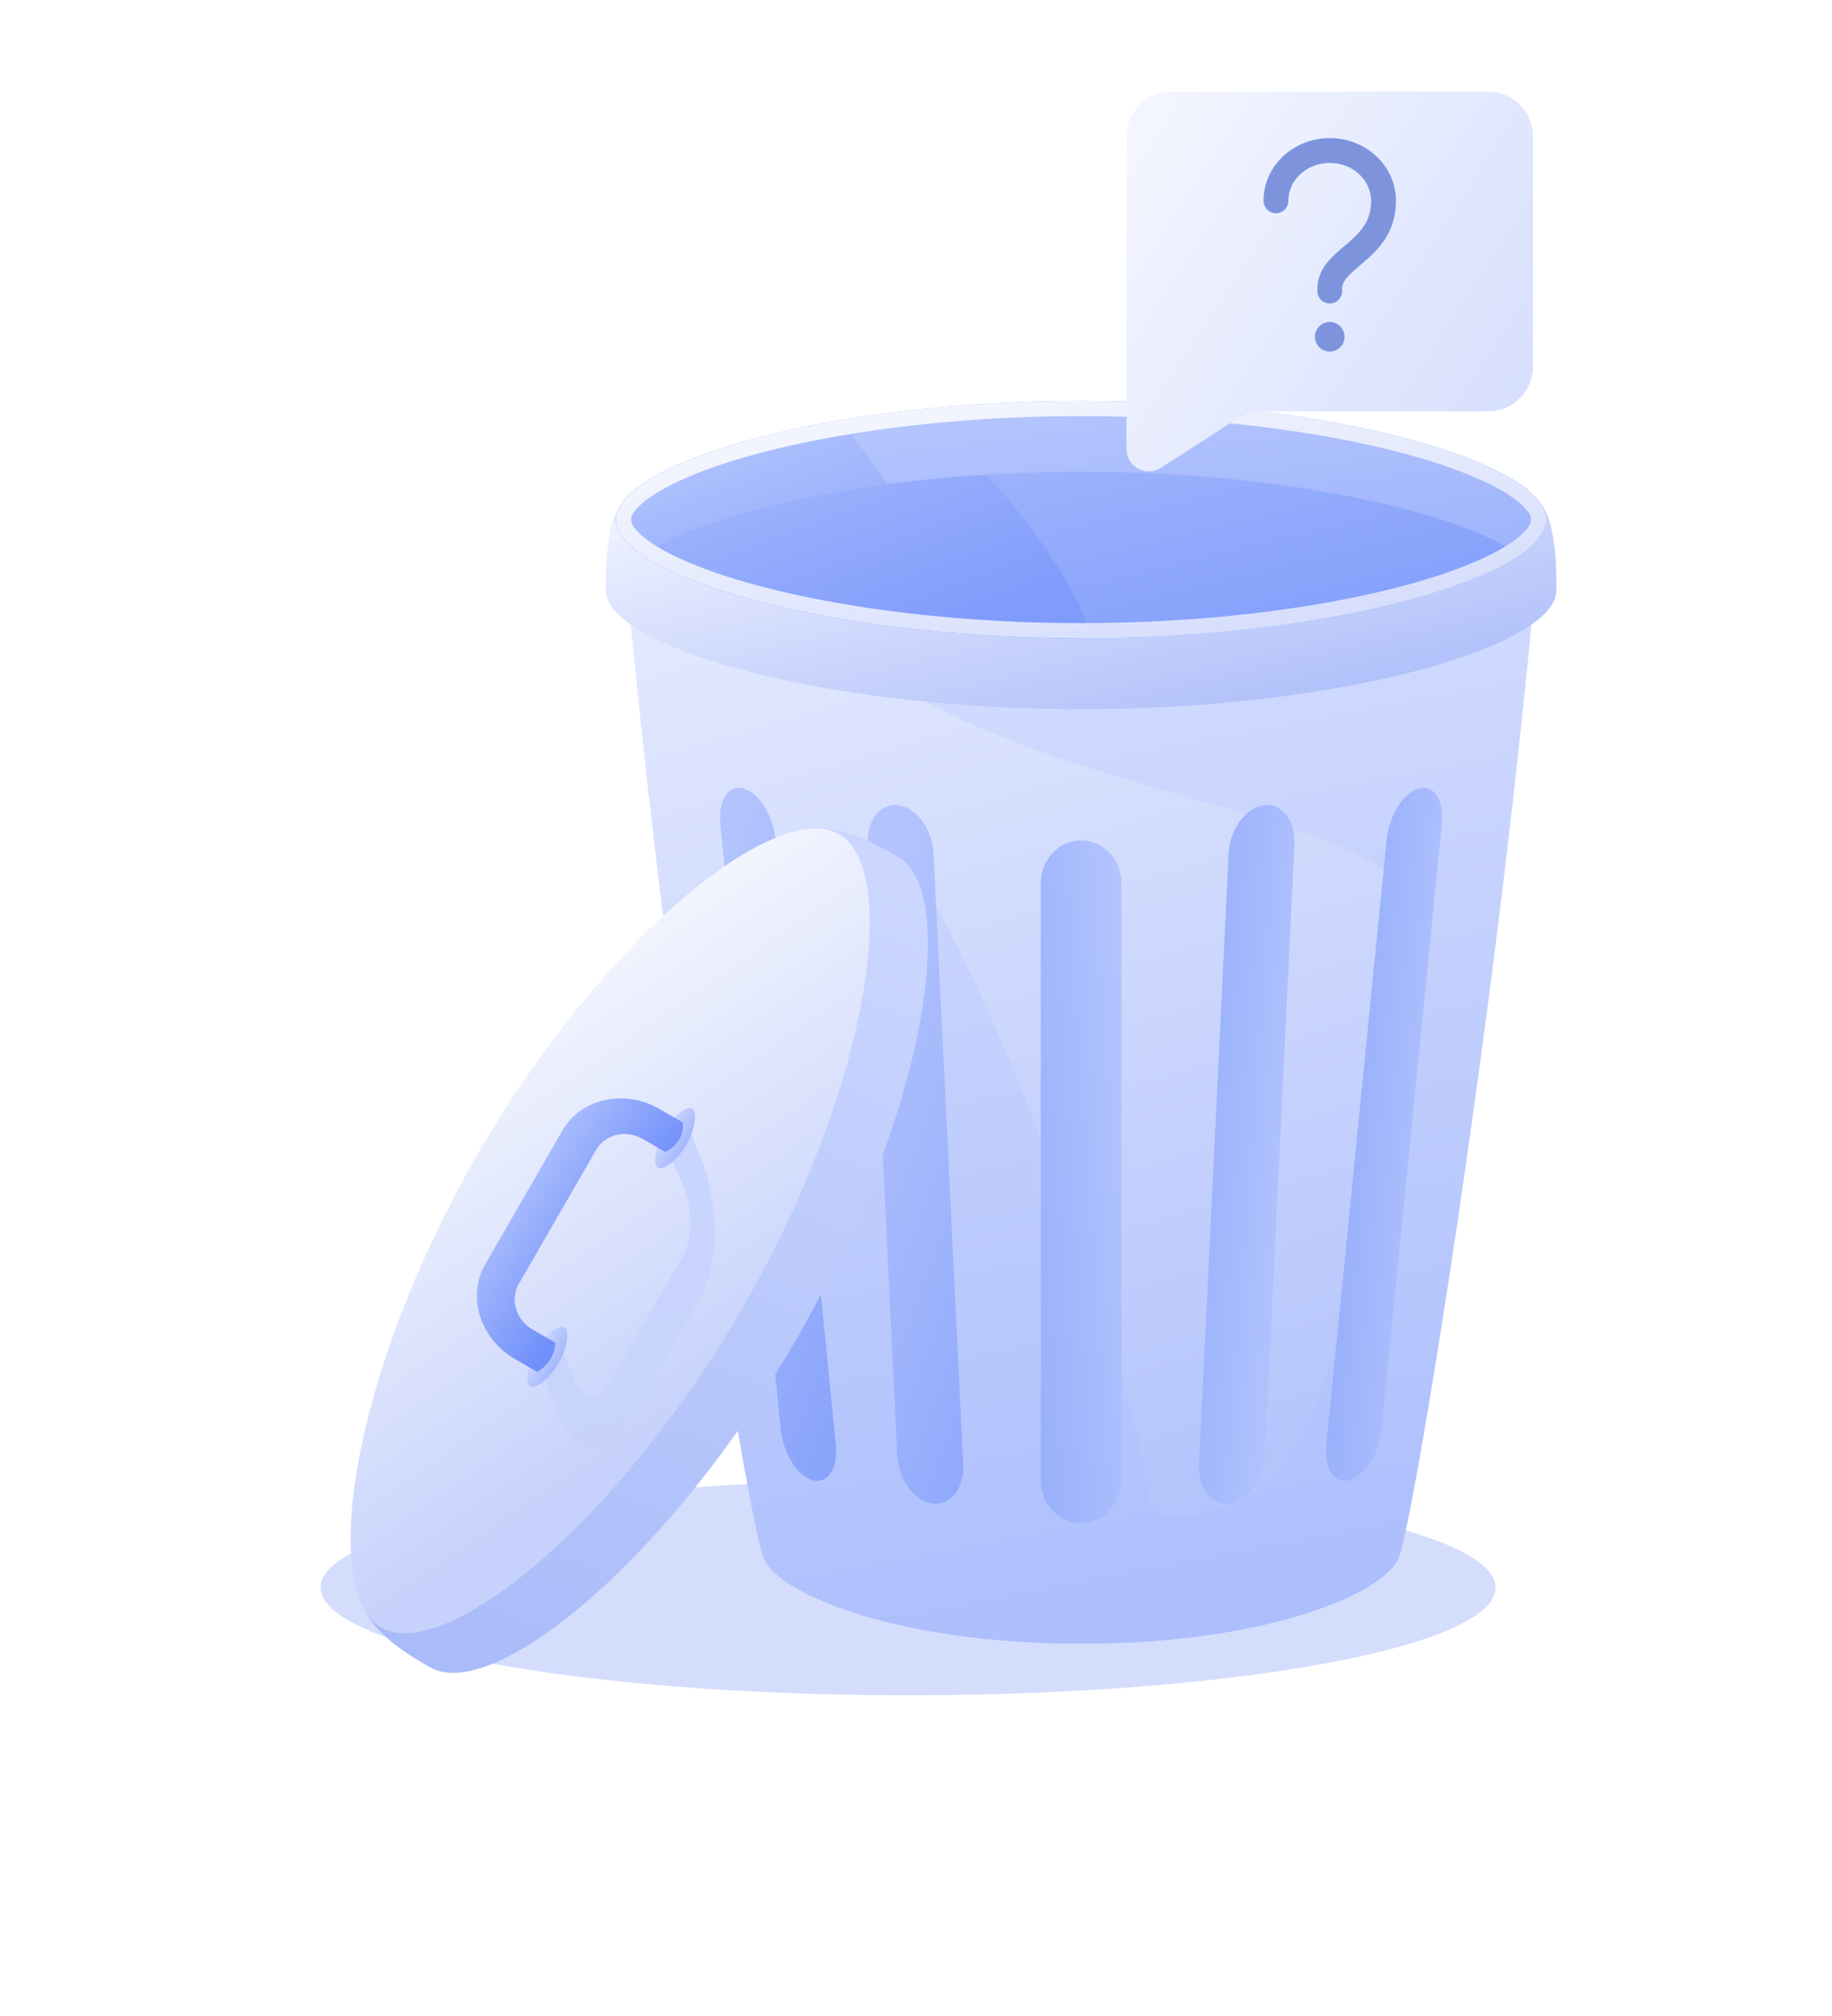 <svg width="160" height="176" viewBox="0 0 160 176" fill="none" xmlns="http://www.w3.org/2000/svg">
<g filter="url(#filter0_f_1622_210905)">
<path d="M79.309 147.999C107.647 147.999 130.619 143.793 130.619 138.605C130.619 133.417 107.647 129.211 79.309 129.211C50.972 129.211 28 133.417 28 138.605C28 143.793 50.972 147.999 79.309 147.999Z" fill="#D4DDFC"/>
</g>
<path fill-rule="evenodd" clip-rule="evenodd" d="M133.888 52.949C130.469 89.764 123.356 133.481 122.1 136.128C120.632 139.223 110.357 143.494 94.419 143.494C78.48 143.494 68.206 139.223 66.737 136.128C65.482 133.481 58.368 89.764 54.949 52.949H133.888Z" fill="url(#paint0_linear_1622_210905)"/>
<path fill-rule="evenodd" clip-rule="evenodd" d="M127.148 53.647L133.888 52.949C130.469 89.764 123.356 133.481 122.1 136.128C120.632 139.223 110.357 143.494 94.418 143.494C78.48 143.494 68.205 139.223 66.737 136.128C66.026 134.629 63.437 119.964 60.704 100.84C66.196 83.29 74.282 69.189 79.95 76.486C86.428 84.826 99.606 121.093 100.218 130.397C100.519 134.956 110.298 130.976 112.12 128.264C116.514 121.724 119.487 108.375 123.421 80.376C124.86 70.132 83.816 69.792 72.13 54.161C69.998 51.309 111.194 62.362 127.148 53.647Z" fill="url(#paint1_linear_1622_210905)"/>
<path fill-rule="evenodd" clip-rule="evenodd" d="M134.573 43.988C136.041 45.741 135.925 50.668 135.925 51.553C135.925 56.393 117.326 61.914 94.419 61.914C71.511 61.914 52.912 56.393 52.912 51.553C52.912 50.668 52.796 45.741 54.264 43.988H134.573Z" fill="url(#paint2_linear_1622_210905)"/>
<path fill-rule="evenodd" clip-rule="evenodd" d="M94.419 35C116.84 35 135.044 40.522 135.044 45.361C135.044 50.201 116.84 55.723 94.419 55.723C71.997 55.723 53.794 50.201 53.794 45.361C53.794 40.522 71.997 35 94.419 35Z" fill="url(#paint3_linear_1622_210905)"/>
<path fill-rule="evenodd" clip-rule="evenodd" d="M79.235 35.867C87.591 40.251 97.237 55.726 94.419 55.726C71.997 55.726 53.794 50.205 53.794 45.364C53.794 41.683 64.325 37.608 79.235 35.867Z" fill="url(#paint4_linear_1622_210905)"/>
<path fill-rule="evenodd" clip-rule="evenodd" d="M56.09 48.455C54.603 47.432 53.794 46.382 53.794 45.361C53.794 40.522 71.997 35 94.419 35C116.84 35 135.044 40.522 135.044 45.361C135.044 46.382 134.234 47.432 132.747 48.455C127.181 44.627 112.114 41.188 94.419 41.188C76.724 41.188 61.656 44.627 56.09 48.455Z" fill="url(#paint5_linear_1622_210905)"/>
<path fill-rule="evenodd" clip-rule="evenodd" d="M73.45 36.691C73.974 37.418 77.09 41.627 77.486 42.271C67.541 43.583 59.755 45.935 56.09 48.456C54.603 47.434 53.794 46.383 53.794 45.362C53.794 42.178 61.673 38.699 73.45 36.691Z" fill="url(#paint6_linear_1622_210905)"/>
<path fill-rule="evenodd" clip-rule="evenodd" d="M97.935 77.107C97.935 76.115 97.565 75.164 96.905 74.463C96.246 73.761 95.351 73.367 94.419 73.367H94.418C93.486 73.367 92.591 73.761 91.932 74.463C91.272 75.164 90.902 76.115 90.902 77.107V129.235C90.902 130.227 91.272 131.178 91.932 131.879C92.591 132.581 93.486 132.975 94.418 132.975H94.419C95.351 132.975 96.246 132.581 96.905 131.879C97.565 131.178 97.935 130.227 97.935 129.235V77.107Z" fill="url(#paint7_linear_1622_210905)"/>
<path fill-rule="evenodd" clip-rule="evenodd" d="M113.055 73.722C113.105 72.707 112.849 71.777 112.344 71.135C111.84 70.493 111.128 70.192 110.365 70.298C110.365 70.298 110.365 70.299 110.364 70.299C109.602 70.405 108.851 70.91 108.277 71.703C107.703 72.495 107.353 73.51 107.304 74.525C106.773 85.48 105.25 116.887 104.719 127.841C104.67 128.856 104.926 129.786 105.43 130.428C105.935 131.07 106.647 131.371 107.409 131.264C107.409 131.264 107.409 131.264 107.41 131.264C108.172 131.158 108.924 130.653 109.497 129.86C110.072 129.068 110.422 128.053 110.471 127.038C111.002 116.084 112.524 84.677 113.055 73.722Z" fill="url(#paint8_linear_1622_210905)"/>
<path fill-rule="evenodd" clip-rule="evenodd" d="M75.781 73.722C75.732 72.707 75.988 71.777 76.493 71.135C76.997 70.493 77.709 70.192 78.472 70.298L78.472 70.299C79.235 70.405 79.986 70.91 80.56 71.703C81.134 72.495 81.484 73.51 81.534 74.525C82.064 85.48 83.587 116.887 84.118 127.841C84.168 128.856 83.912 129.786 83.407 130.428C82.903 131.07 82.191 131.371 81.428 131.264H81.427C80.665 131.158 79.914 130.653 79.34 129.86C78.765 129.068 78.415 128.053 78.366 127.038C77.835 116.084 76.313 84.677 75.781 73.722Z" fill="url(#paint9_linear_1622_210905)"/>
<path fill-rule="evenodd" clip-rule="evenodd" d="M125.927 71.953C126.028 70.948 125.87 70.055 125.49 69.47C125.109 68.884 124.536 68.655 123.897 68.832C123.897 68.832 123.897 68.832 123.896 68.832C123.258 69.009 122.605 69.578 122.083 70.414C121.56 71.249 121.211 72.284 121.11 73.288C120.028 84.14 116.924 115.254 115.841 126.105C115.741 127.11 115.899 128.003 116.279 128.589C116.66 129.174 117.233 129.404 117.872 129.227C117.872 129.226 117.872 129.226 117.872 129.226C118.511 129.05 119.163 128.481 119.686 127.645C120.208 126.809 120.558 125.775 120.658 124.77C121.741 113.918 124.845 82.805 125.927 71.953Z" fill="url(#paint10_linear_1622_210905)"/>
<path fill-rule="evenodd" clip-rule="evenodd" d="M62.91 71.953C62.81 70.948 62.967 70.055 63.348 69.47C63.729 68.884 64.302 68.655 64.94 68.832C64.941 68.832 64.941 68.832 64.941 68.832C65.58 69.009 66.232 69.578 66.755 70.414C67.277 71.249 67.627 72.284 67.728 73.288C68.81 84.14 71.914 115.254 72.996 126.105C73.097 127.11 72.939 128.003 72.558 128.589C72.177 129.174 71.605 129.404 70.966 129.227C70.966 129.226 70.966 129.226 70.966 129.226C70.327 129.05 69.674 128.481 69.152 127.645C68.629 126.809 68.279 125.775 68.179 124.77C67.096 113.918 63.993 82.805 62.91 71.953Z" fill="url(#paint11_linear_1622_210905)"/>
<path fill-rule="evenodd" clip-rule="evenodd" d="M94.419 35C116.84 35 135.044 40.522 135.044 45.361C135.044 50.201 116.84 55.723 94.419 55.723C71.997 55.723 53.794 50.201 53.794 45.361C53.794 40.522 71.997 35 94.419 35ZM94.419 36.327C109.859 36.327 123.272 38.952 129.927 42.182C131.228 42.814 132.254 43.458 132.947 44.119C133.398 44.549 133.717 44.937 133.717 45.361C133.717 45.786 133.398 46.174 132.947 46.604C132.254 47.264 131.228 47.909 129.927 48.541C123.272 51.771 109.859 54.396 94.419 54.396C78.978 54.396 65.565 51.771 58.911 48.541C57.609 47.909 56.584 47.264 55.891 46.604C55.439 46.174 55.12 45.786 55.12 45.361C55.12 44.937 55.439 44.549 55.891 44.119C56.584 43.458 57.609 42.814 58.911 42.182C65.565 38.952 78.978 36.327 94.419 36.327Z" fill="url(#paint12_linear_1622_210905)"/>
<path fill-rule="evenodd" clip-rule="evenodd" d="M71.51 72.345C74.191 72.225 77.435 74.23 78.425 74.801C83.835 77.924 80.853 97.341 69.579 116.868C58.305 136.394 42.981 148.685 37.571 145.561C36.582 144.99 33.223 143.183 31.986 140.801L71.51 72.345Z" fill="url(#paint13_linear_1622_210905)"/>
<path fill-rule="evenodd" clip-rule="evenodd" d="M41.705 100.777C52.74 81.665 67.87 69.711 73.28 72.834C78.69 75.958 75.902 95.037 64.868 114.15C53.834 133.262 38.704 145.215 33.294 142.092C27.884 138.969 30.671 119.889 41.705 100.777Z" fill="url(#paint14_linear_1622_210905)"/>
<path fill-rule="evenodd" clip-rule="evenodd" d="M133.888 11.925C133.888 10.884 133.474 9.886 132.738 9.15C132.002 8.413 131.004 8 129.962 8H102.308C101.267 8 100.269 8.413 99.532 9.15C98.796 9.886 98.383 10.884 98.383 11.925V39.199C98.383 39.913 98.772 40.569 99.399 40.911C100.025 41.253 100.788 41.226 101.388 40.84C103.642 39.391 106.586 37.499 108.085 36.534C108.718 36.127 109.456 35.911 110.208 35.911C113.685 35.911 124.181 35.911 129.962 35.911C131.004 35.911 132.002 35.497 132.738 34.761C133.474 34.025 133.888 33.026 133.888 31.985V11.925Z" fill="url(#paint15_linear_1622_210905)"/>
<path fill-rule="evenodd" clip-rule="evenodd" d="M116.135 28.109C116.848 28.109 117.427 28.688 117.427 29.401C117.427 30.114 116.848 30.692 116.135 30.692C115.422 30.692 114.843 30.114 114.843 29.401C114.843 28.688 115.422 28.109 116.135 28.109ZM116.135 14.223C114.07 14.223 112.521 15.772 112.521 17.532C112.521 18.13 112.036 18.616 111.437 18.616C110.838 18.616 110.353 18.13 110.353 17.532C110.353 14.44 113.012 12.055 116.135 12.055C119.259 12.055 121.917 14.44 121.917 17.532C121.917 20.236 120.434 21.737 119.194 22.812C119.03 22.955 118.877 23.085 118.733 23.206C118.307 23.568 117.966 23.857 117.686 24.178C117.352 24.562 117.219 24.87 117.219 25.219V25.409C117.219 26.007 116.734 26.493 116.135 26.493C115.536 26.493 115.051 26.007 115.051 25.409V25.219C115.051 24.174 115.506 23.379 116.052 22.753C116.451 22.297 116.964 21.861 117.419 21.477C117.543 21.372 117.662 21.271 117.774 21.174C118.883 20.211 119.749 19.262 119.749 17.532C119.749 15.772 118.201 14.223 116.135 14.223Z" fill="#7D94DD"/>
<path fill-rule="evenodd" clip-rule="evenodd" d="M60.246 98.735C59.891 98.803 59.587 99.023 59.341 99.437C59.08 99.878 58.89 100.523 58.759 101.367L59.774 103.876C60.512 105.699 60.444 108.265 59.666 109.614L52.916 121.305C52.137 122.654 50.904 122.341 50.167 120.517L49.155 118.016C48.483 118.262 47.994 119.153 47.677 120.669C47.677 120.67 48.667 123.115 48.667 123.115C50.209 126.929 52.776 127.806 54.404 124.986L61.154 113.295C62.783 110.474 62.818 105.091 61.274 101.277L60.246 98.734L60.246 98.735Z" fill="url(#paint16_linear_1622_210905)"/>
<path fill-rule="evenodd" clip-rule="evenodd" d="M57.983 98.811C58.806 97.386 59.994 96.53 60.45 96.793C60.906 97.056 60.758 98.513 59.936 99.938C59.114 101.362 57.926 102.218 57.469 101.955C57.014 101.692 57.161 100.235 57.983 98.811Z" fill="url(#paint17_linear_1622_210905)"/>
<path fill-rule="evenodd" clip-rule="evenodd" d="M46.816 117.892C47.639 116.468 48.826 115.612 49.282 115.876C49.739 116.139 49.591 117.596 48.769 119.02C47.946 120.444 46.758 121.3 46.303 121.037C45.846 120.774 45.994 119.317 46.816 117.892Z" fill="url(#paint18_linear_1622_210905)"/>
<path fill-rule="evenodd" clip-rule="evenodd" d="M59.634 97.992C59.666 98.529 59.579 99.013 59.341 99.436C59.088 99.887 58.675 100.261 58.107 100.574L56.102 99.417C54.645 98.575 52.844 99.037 52.066 100.386L45.316 112.077C44.537 113.426 45.037 115.216 46.494 116.058L48.493 117.211C48.471 118.247 47.95 119.099 46.949 119.784C46.948 119.784 44.994 118.656 44.994 118.656C41.947 116.897 40.747 113.199 42.375 110.379L49.124 98.688C50.753 95.868 54.555 95.059 57.602 96.818L59.634 97.991V97.992Z" fill="url(#paint19_linear_1622_210905)"/>
<defs>
<filter id="filter0_f_1622_210905" x="0.19" y="101.401" width="158.238" height="74.408" filterUnits="userSpaceOnUse" color-interpolation-filters="sRGB">
<feFlood flood-opacity="0" result="BackgroundImageFix"/>
<feBlend mode="normal" in="SourceGraphic" in2="BackgroundImageFix" result="shape"/>
<feGaussianBlur stdDeviation="13.905" result="effect1_foregroundBlur_1622_210905"/>
</filter>
<linearGradient id="paint0_linear_1622_210905" x1="74.532" y1="47.324" x2="101.04" y2="138.05" gradientUnits="userSpaceOnUse">
<stop stop-color="#E3E9FE"/>
<stop offset="1" stop-color="#B1C2FC"/>
</linearGradient>
<linearGradient id="paint1_linear_1622_210905" x1="90.902" y1="53.948" x2="111.633" y2="162.013" gradientUnits="userSpaceOnUse">
<stop stop-color="#D2DCFE"/>
<stop offset="1" stop-color="#A3B7FC"/>
</linearGradient>
<linearGradient id="paint2_linear_1622_210905" x1="83.834" y1="39.902" x2="90.022" y2="66.42" gradientUnits="userSpaceOnUse">
<stop stop-color="#EBEFFF"/>
<stop offset="1" stop-color="#B1C1FA"/>
</linearGradient>
<linearGradient id="paint3_linear_1622_210905" x1="91.235" y1="32.926" x2="96.866" y2="56.581" gradientUnits="userSpaceOnUse">
<stop stop-color="#A5B9FD"/>
<stop offset="1" stop-color="#87A2FB"/>
</linearGradient>
<linearGradient id="paint4_linear_1622_210905" x1="78.553" y1="32.666" x2="86.54" y2="53.99" gradientUnits="userSpaceOnUse">
<stop stop-color="#A5B9FD"/>
<stop offset="1" stop-color="#7F9BFB"/>
</linearGradient>
<linearGradient id="paint5_linear_1622_210905" x1="93.46" y1="35.609" x2="95.366" y2="50.94" gradientUnits="userSpaceOnUse">
<stop stop-color="#B3C4FD"/>
<stop offset="1" stop-color="#A0B5FC"/>
</linearGradient>
<linearGradient id="paint6_linear_1622_210905" x1="64.066" y1="36.691" x2="71.633" y2="55.724" gradientUnits="userSpaceOnUse">
<stop stop-color="#B3C4FD"/>
<stop offset="1" stop-color="#87A2FB"/>
</linearGradient>
<linearGradient id="paint7_linear_1622_210905" x1="98.631" y1="87.309" x2="80.842" y2="88.552" gradientUnits="userSpaceOnUse">
<stop stop-color="#B3C4FD"/>
<stop offset="1" stop-color="#87A2FB"/>
</linearGradient>
<linearGradient id="paint8_linear_1622_210905" x1="114.436" y1="88.604" x2="98.508" y2="87.379" gradientUnits="userSpaceOnUse">
<stop stop-color="#B3C4FD"/>
<stop offset="1" stop-color="#87A2FB"/>
</linearGradient>
<linearGradient id="paint9_linear_1622_210905" x1="74.401" y1="84.031" x2="104.713" y2="95.558" gradientUnits="userSpaceOnUse">
<stop stop-color="#B3C4FD"/>
<stop offset="1" stop-color="#87A2FB"/>
</linearGradient>
<linearGradient id="paint10_linear_1622_210905" x1="127.179" y1="87.881" x2="113.062" y2="86.794" gradientUnits="userSpaceOnUse">
<stop stop-color="#B3C4FD"/>
<stop offset="1" stop-color="#87A2FB"/>
</linearGradient>
<linearGradient id="paint11_linear_1622_210905" x1="63.051" y1="73.364" x2="90.902" y2="84.421" gradientUnits="userSpaceOnUse">
<stop stop-color="#B3C4FD"/>
<stop offset="1" stop-color="#87A2FB"/>
</linearGradient>
<linearGradient id="paint12_linear_1622_210905" x1="81.408" y1="25.041" x2="88.036" y2="58.682" gradientUnits="userSpaceOnUse">
<stop stop-color="white"/>
<stop offset="1" stop-color="#D7DFFC"/>
</linearGradient>
<linearGradient id="paint13_linear_1622_210905" x1="71.384" y1="74.782" x2="41.521" y2="146.045" gradientUnits="userSpaceOnUse">
<stop stop-color="#CBD7FF"/>
<stop offset="1" stop-color="#A9BBF9"/>
</linearGradient>
<linearGradient id="paint14_linear_1622_210905" x1="36.506" y1="81.032" x2="63.74" y2="120.709" gradientUnits="userSpaceOnUse">
<stop stop-color="white"/>
<stop offset="1" stop-color="#C6D2FB"/>
</linearGradient>
<linearGradient id="paint15_linear_1622_210905" x1="100.175" y1="9.167" x2="140.87" y2="35.911" gradientUnits="userSpaceOnUse">
<stop stop-color="#F4F6FF"/>
<stop offset="1" stop-color="#D1DBFC"/>
</linearGradient>
<linearGradient id="paint16_linear_1622_210905" x1="53.19" y1="100.815" x2="60.477" y2="129.797" gradientUnits="userSpaceOnUse">
<stop stop-color="#C8D5FF"/>
<stop offset="1" stop-color="#C7D3FA"/>
</linearGradient>
<linearGradient id="paint17_linear_1622_210905" x1="58.165" y1="99.186" x2="59.843" y2="100.144" gradientUnits="userSpaceOnUse">
<stop stop-color="#C4D1FE"/>
<stop offset="1" stop-color="#A3B7FC"/>
</linearGradient>
<linearGradient id="paint18_linear_1622_210905" x1="46.998" y1="118.268" x2="48.676" y2="119.226" gradientUnits="userSpaceOnUse">
<stop stop-color="#C4D1FE"/>
<stop offset="1" stop-color="#A3B7FC"/>
</linearGradient>
<linearGradient id="paint19_linear_1622_210905" x1="46.489" y1="103.252" x2="53.946" y2="108.233" gradientUnits="userSpaceOnUse">
<stop stop-color="#A5B9FD"/>
<stop offset="1" stop-color="#7190FA"/>
</linearGradient>
</defs>
</svg>

